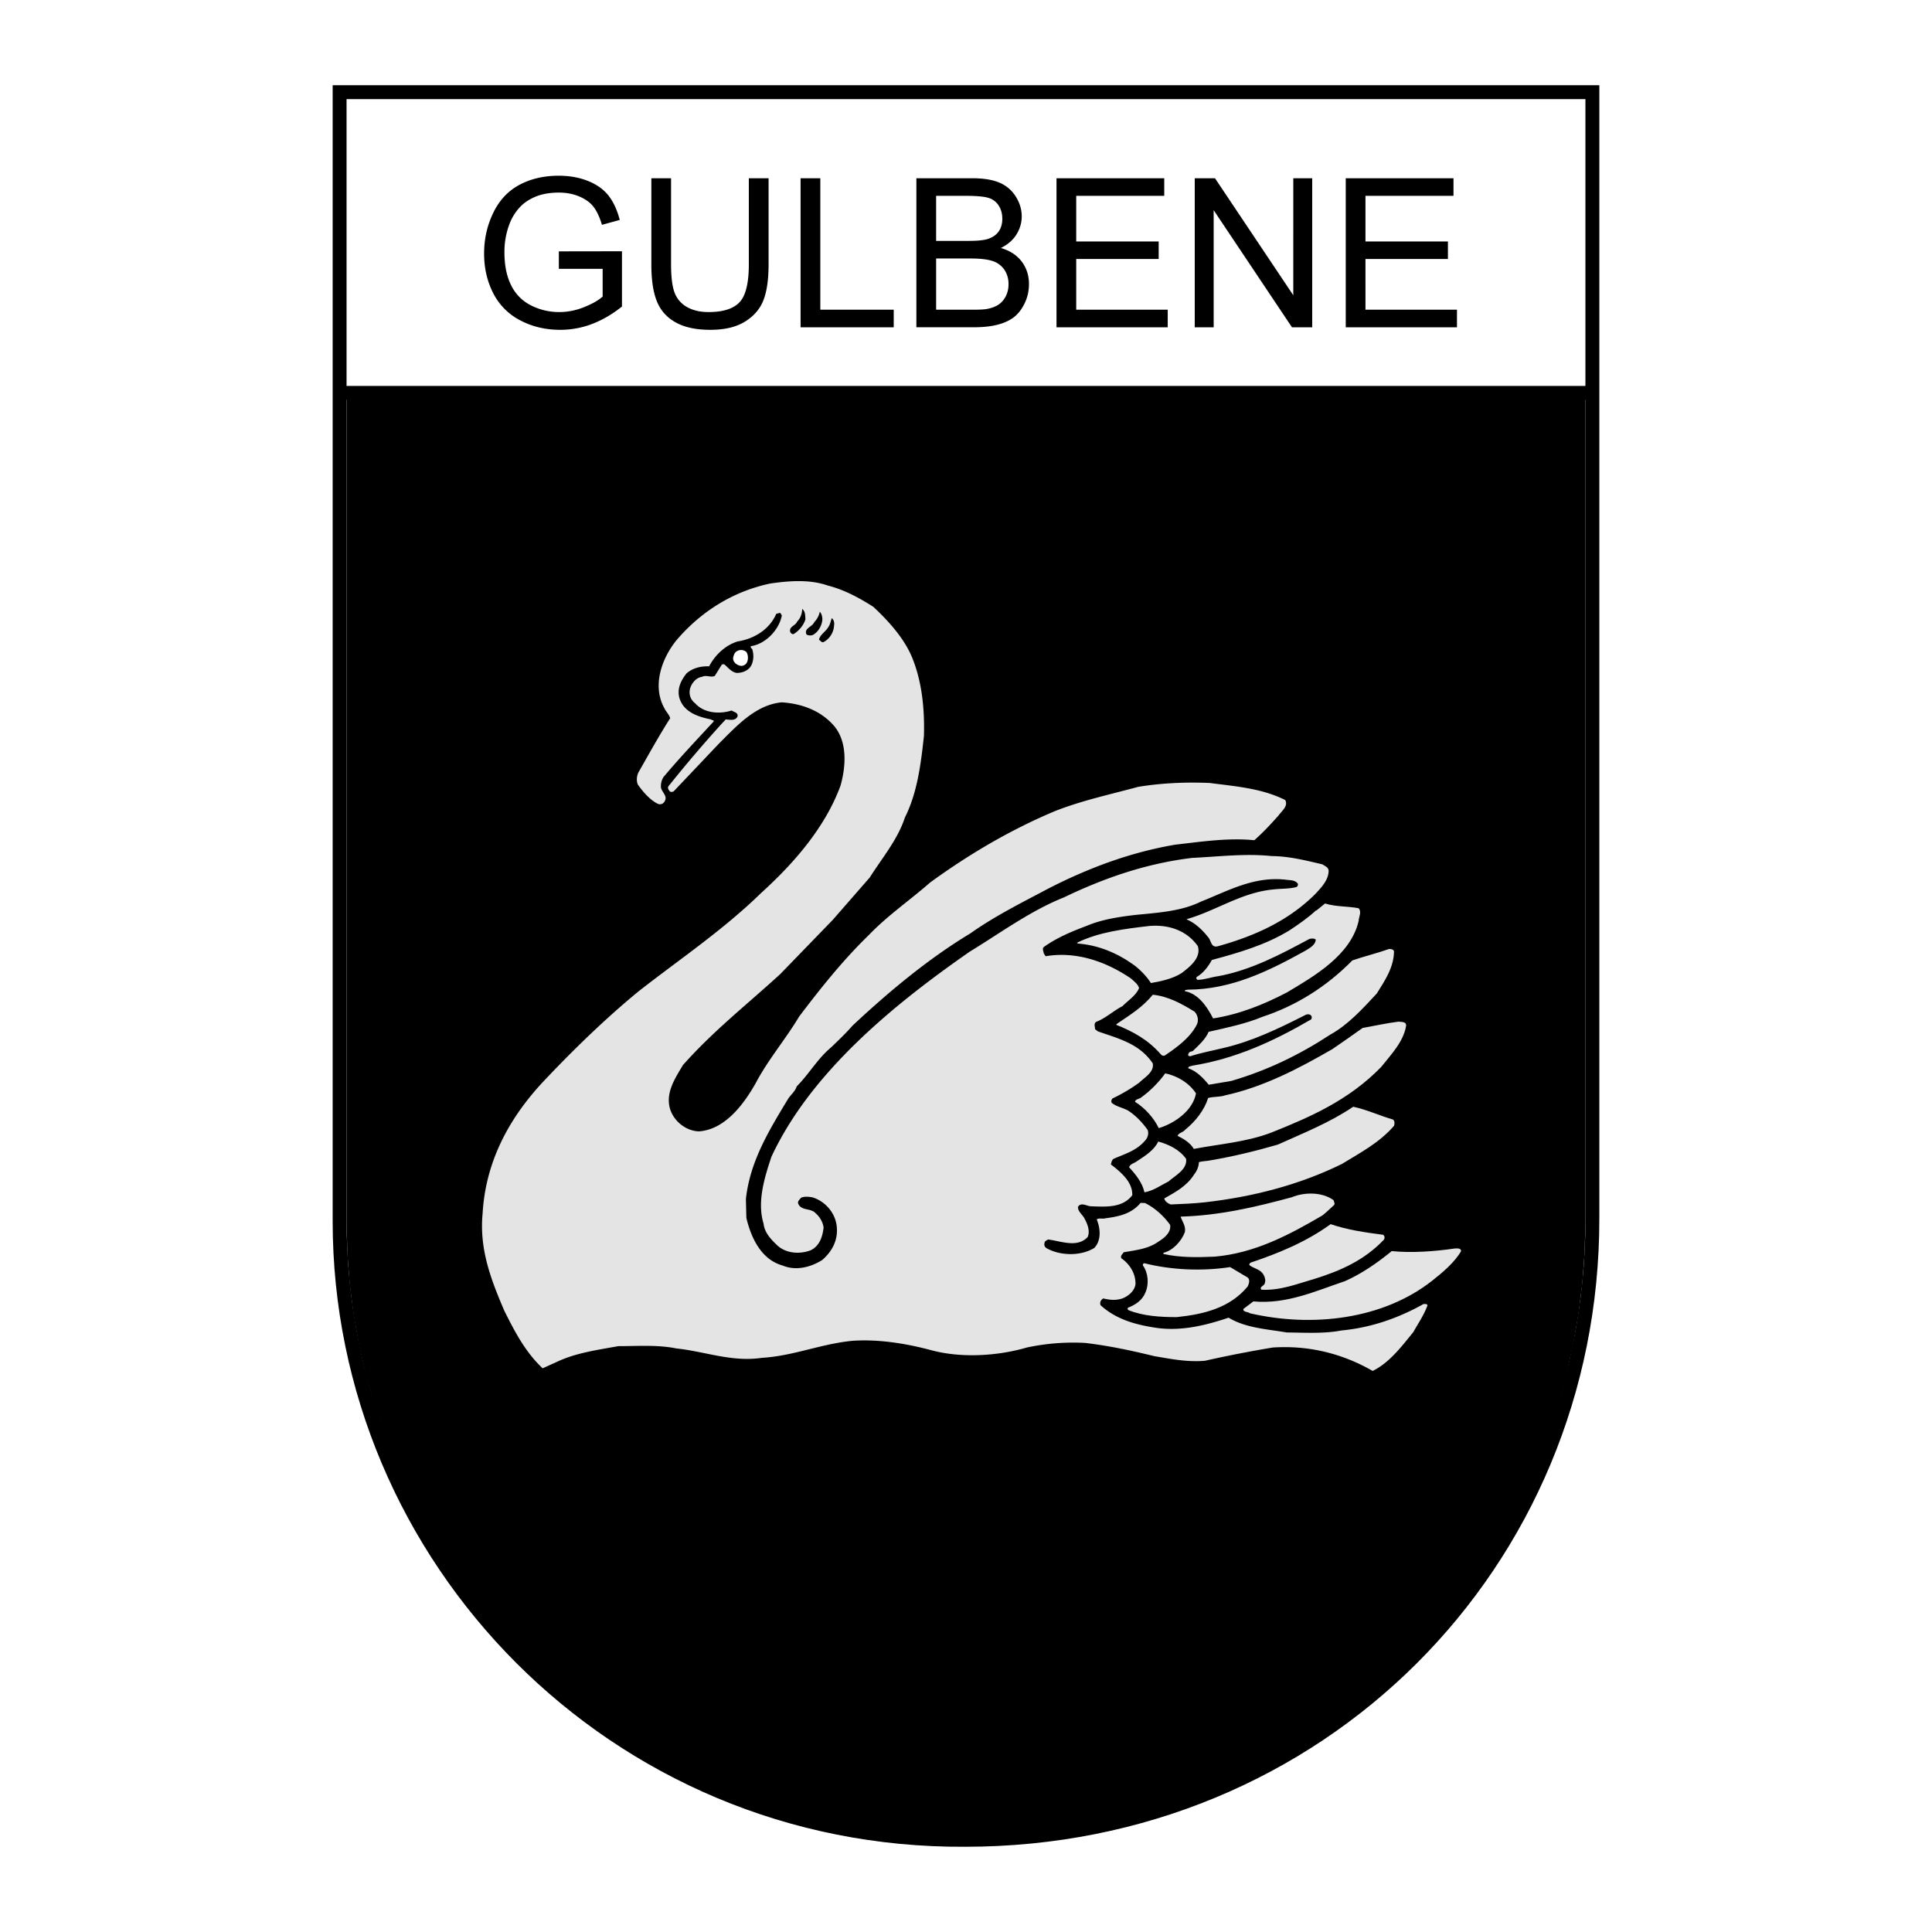 <svg xmlns="http://www.w3.org/2000/svg" width="2500" height="2500" viewBox="0 0 192.756 192.756"><g fill-rule="evenodd" clip-rule="evenodd"><path fill="#fff" d="M0 0h192.756v192.756H0V0z"/><path d="M158.18 39.851v81.889l-.08 3.186-.233 3.125-.383 3.076-.531 3.027-.676 2.971-.814 2.912-.953 2.85-1.084 2.785-1.215 2.713-1.342 2.642-1.467 2.563-1.584 2.484-1.701 2.399-1.812 2.31-1.924 2.219-2.027 2.123-2.133 2.023-2.229 1.92-2.326 1.813-2.418 1.703-2.506 1.588-2.592 1.469-2.671 1.347-2.752 1.223-2.827 1.092-2.898.959-2.967.822-3.031.68-3.094.537-3.15.387-3.207.236-3.261.08-3.223-.063-3.171-.222-3.118-.379-3.065-.531-3.006-.68-2.945-.822-2.88-.963-2.811-1.1-2.74-1.23-2.663-1.358-2.585-1.482-2.501-1.6-2.415-1.717-2.324-1.826-2.231-1.933-2.134-2.036-2.032-2.132-1.927-2.229-1.819-2.318-1.707-2.404-1.591-2.485-1.472-2.562-1.349-2.635-1.222-2.705-1.091-2.77-.958-2.83-.82-2.887-.68-2.937-.535-2.986-.386-3.032-.235-3.072-.079-3.125V39.851H158.18z"/><path d="M159.566 8.504v113.113c0 34.76-27.533 62.635-63.272 62.635-35.316.221-63.105-28.34-63.105-62.42V8.504h126.377zm-1.388 31.386v81.727c0 34.295-27.691 61.287-61.193 61.234h-1.387c-33.022 0-61.021-26.939-61.022-61.234V39.89h123.602z"/><path fill="#fff" d="M34.576 38.503h123.602V9.889l-123.602.003v28.611z"/><path d="M55.756 26.82v-1.742l6.298-.01v5.515c-.966.772-1.963 1.351-2.991 1.742a8.898 8.898 0 0 1-3.165.582c-1.461 0-2.791-.312-3.981-.938a6.2 6.2 0 0 1-2.704-2.71c-.609-1.184-.914-2.507-.914-3.968 0-1.447.305-2.797.911-4.051.603-1.256 1.475-2.188 2.61-2.797 1.136-.606 2.444-.911 3.926-.911 1.073 0 2.046.173 2.916.523.869.346 1.551.831 2.042 1.454.495.623.869 1.434 1.128 2.434l-1.776.488c-.225-.758-.502-1.354-.831-1.786-.332-.433-.807-.779-1.423-1.039-.613-.26-1.298-.391-2.046-.391-.9 0-1.679.139-2.333.412-.658.273-1.184.634-1.589 1.08a5.175 5.175 0 0 0-.938 1.472 7.795 7.795 0 0 0-.568 2.991c0 1.326.229 2.434.686 3.327a4.375 4.375 0 0 0 1.994 1.987 6.164 6.164 0 0 0 2.777.651c.855 0 1.686-.166 2.496-.495.814-.326 1.426-.675 1.845-1.049v-2.77h-4.37v-.001zm18.956-9.036h1.97v8.593c0 1.493-.17 2.68-.509 3.559-.339.88-.949 1.593-1.832 2.143-.883.554-2.04.828-3.473.828-1.392 0-2.534-.238-3.417-.72-.886-.479-1.52-1.174-1.897-2.084-.381-.911-.568-2.15-.568-3.726v-8.593h1.966v8.583c0 1.292.122 2.244.36 2.853a2.748 2.748 0 0 0 1.236 1.416c.585.333 1.302.499 2.146.499 1.447 0 2.479-.329 3.096-.987.613-.654.921-1.915.921-3.781v-8.583h.001zm5.162 14.87v-14.87h1.97v13.115h7.323v1.755h-9.293zm11.554 0v-14.87h5.582c1.135 0 2.045.153 2.73.45a3.491 3.491 0 0 1 1.613 1.392c.389.623.586 1.277.586 1.963 0 .633-.174 1.232-.52 1.793-.344.561-.865 1.015-1.562 1.36.9.263 1.59.713 2.074 1.347.484.638.729 1.389.729 2.254 0 .696-.15 1.343-.443 1.942-.295.599-.658 1.059-1.092 1.385-.432.325-.977.567-1.627.733s-1.451.249-2.398.249h-5.672v.002zm1.97-8.62h3.216c.868 0 1.495-.06 1.876-.173.5-.149.877-.395 1.129-.741.254-.347.381-.78.381-1.299 0-.492-.117-.928-.354-1.302a1.804 1.804 0 0 0-1.014-.772c-.439-.139-1.195-.208-2.264-.208h-2.971v4.495h.001zm0 6.865H97.1c.637 0 1.082-.024 1.34-.069.453-.083.83-.218 1.135-.408.305-.188.555-.464.752-.824.193-.363.295-.779.295-1.253 0-.554-.143-1.035-.426-1.447a2.255 2.255 0 0 0-1.186-.862c-.502-.163-1.229-.246-2.174-.246h-3.438v5.109zm12.01 1.755v-14.87h10.75v1.756h-8.783v4.553h8.227v1.745h-8.227V30.9h9.129v1.755h-11.096v-.001zm13.793 0v-14.87h2.02l7.811 11.675V17.784h1.887v14.87H128.9l-7.812-11.685v11.685h-1.887zm15.065 0v-14.87h10.75v1.756h-8.783v4.553h8.227v1.745h-8.227V30.9h9.129v1.755h-11.096v-.001z"/><path d="M87.13 60.541c1.566 1.458 3.132 3.209 3.9 5.128.952 2.364 1.228 5.051 1.151 7.753-.307 2.825-.66 5.681-1.904 8.152-.706 2.18-2.257 4.007-3.5 5.972l-3.685 4.222-5.25 5.42c-3.301 3.023-6.663 5.648-9.703 9.072-.783 1.32-1.781 2.779-1.274 4.422.399 1.213 1.581 2.148 2.855 2.195 2.61-.168 4.498-2.717 5.681-4.82 1.213-2.303 2.979-4.375 4.329-6.633 2.104-2.779 4.345-5.603 6.97-8.152 1.857-1.935 4.083-3.454 6.095-5.22 3.9-2.84 8.014-5.251 12.375-7.093 2.686-1.075 5.572-1.689 8.396-2.457 2.273-.369 4.652-.491 7.125-.384 2.594.338 5.234.538 7.537 1.704.322.614-.354 1.09-.676 1.55-.768.86-1.551 1.704-2.41 2.457-2.625-.262-5.326.153-7.891.445-4.514.768-8.705 2.349-12.682 4.391-2.625 1.397-5.297 2.717-7.768 4.468-4.13 2.487-8.106 5.788-11.729 9.181-.706.799-1.397 1.459-2.149 2.18-1.382 1.152-2.181 2.641-3.439 3.9-.138.49-.629.859-.875 1.273-1.888 3.117-3.792 6.234-4.191 9.965l.046 1.873c.46 1.949 1.458 4.16 3.623 4.758 1.32.553 2.81.17 3.945-.553 1.014-.875 1.612-2.025 1.443-3.408-.153-1.305-1.151-2.455-2.41-2.84-.338-.061-.829-.123-1.151.047-.153.184-.384.383-.261.613.323.707 1.244.385 1.719.922.415.354.722.875.799 1.428-.108.906-.384 1.826-1.29 2.271-1.09.414-2.456.322-3.331-.49-.645-.615-1.274-1.275-1.367-2.166-.675-2.195.107-4.637.783-6.678 3.945-8.459 12.221-15.199 19.789-20.465 3.102-1.888 6.064-4.083 9.381-5.404 4.021-1.935 8.213-3.393 12.805-3.946 2.625-.123 5.266-.46 7.92-.184 1.781.016 3.439.445 5.082.829.23.169.6.276.615.645-.016.906-.676 1.597-1.291 2.272-2.732 2.748-6.17 4.252-9.701 5.235-.768.246-.707-.568-1.045-.906-.584-.737-1.289-1.397-2.119-1.75v-.031c2.949-.844 5.467-2.671 8.645-2.963.768-.092 1.566-.046 2.318-.245.092-.077.152-.169.123-.323-.293-.415-.846-.338-1.291-.415-3.178-.322-5.727 1.151-8.381 2.196-1.982.982-4.314 1.105-6.588 1.335-1.672.2-3.285.445-4.789 1.075-1.459.553-2.932 1.151-4.252 2.087-.262.169-.062.461-.047.676l.184.277c3.072-.522 6.064.552 8.521 2.227.291.275.691.553.799.951-.307.752-1.076 1.213-1.645 1.797-.904.459-1.703 1.227-2.654 1.58-.23.186-.092.461-.092.723l.275.215c1.98.705 4.145 1.197 5.48 3.193.17.875-.828 1.412-1.336 1.918a16.909 16.909 0 0 1-2.67 1.582c-.123.107-.17.338-.062.461.477.367 1.059.461 1.582.736.783.492 1.473 1.229 1.98 1.949.152.461-.047.861-.338 1.152-.875.967-2.012 1.258-3.07 1.734-.199.154-.199.369-.262.553.982.752 2.18 1.75 2.135 3.07-.982 1.305-2.703 1.152-4.146 1.105-.398-.016-.967-.445-1.273.062-.016.43.414.752.613 1.09.309.553.631 1.289.354 1.918-1.043 1.121-2.717.385-3.945.246-.139.076-.354.168-.354.338a.446.446 0 0 0 .246.553c1.336.736 3.363.783 4.713-.047.707-.736.629-1.934.246-2.84.17-.184.6-.031.875-.123 1.305-.168 2.58-.43 3.5-1.535l.445.016c.967.477 1.873 1.289 2.502 2.18.123.752-.598 1.32-1.15 1.658-1.014.736-2.256.859-3.484 1.074-.109.186-.354.338-.23.6.875.613 1.412 1.535 1.412 2.549-.062.689-.723 1.242-1.32 1.457-.629.217-1.26.154-1.889 0-.246.123-.385.4-.277.676 1.613 1.475 3.67 1.996 5.789 2.289 2.471.291 4.82-.322 6.984-1.045 1.705 1.029 3.809 1.137 5.805 1.475 1.857.016 3.715.137 5.465-.201 2.932-.275 5.664-1.227 8.184-2.641.121.016.367-.045.383.154-.338.938-.922 1.781-1.412 2.656-1.168 1.428-2.379 3.055-4.053 3.869-2.934-1.689-6.311-2.58-9.98-2.334a122.25 122.25 0 0 0-6.754 1.32c-1.75.154-3.408-.184-5.051-.461-2.258-.553-4.545-1.043-6.908-1.32a22.064 22.064 0 0 0-5.818.461c-2.887.844-6.51 1.074-9.489.275-2.472-.66-5.189-1.119-7.845-.951-3.163.291-5.941 1.52-9.104 1.705-3.009.445-5.681-.646-8.521-.938-1.873-.383-3.854-.23-5.788-.23-2.119.385-4.252.676-6.125 1.566l-1.428.645c-1.75-1.643-2.81-3.715-3.823-5.742-1.274-2.979-2.518-6.094-2.165-9.717.292-5.066 2.549-9.396 6.034-13.127 2.979-3.162 6.249-6.34 9.549-9.043 4.099-3.208 8.398-6.08 12.221-9.81 3.393-3.07 6.433-6.663 7.906-10.7.538-1.919.707-4.36-.66-5.972-1.336-1.52-3.193-2.196-5.204-2.334-2.58.246-4.437 2.288-6.295 4.146l-4.498 4.744c-.138.046-.307.107-.415-.061-.107-.123-.2-.323-.092-.46a130.952 130.952 0 0 1 5.251-6.172l.46-.491c.43.03.967.168 1.182-.308.062-.384-.384-.43-.599-.583-1.182.384-2.749.276-3.624-.706-.46-.354-.66-.875-.522-1.474.169-.552.599-1.105 1.213-1.182.414-.215.875.107 1.259-.092l.707-1.136.215-.031c.384.307.768.845 1.32.875.491-.03.937-.153 1.29-.583.338-.46.399-1.198.199-1.796-.076-.061-.184-.184-.138-.292 1.428-.2 2.748-1.55 3.07-2.948.062-.169-.062-.245-.153-.384l-.384.108c-.676 1.581-2.242 2.502-3.838 2.748-1.212.369-2.256 1.336-2.855 2.487-.829-.03-1.627.169-2.242.691-.568.706-.998 1.566-.706 2.518.445 1.397 1.919 1.842 3.132 2.088.092.077.169.077.261.092v.123c-1.704 1.842-3.393 3.623-5.004 5.542-.2.322-.276.706-.246 1.044.092.476.69.845.368 1.366a.515.515 0 0 1-.66.261c-.813-.384-1.489-1.197-2.011-1.919-.185-.43-.108-.983.138-1.367.998-1.75 1.98-3.531 3.086-5.266-.107-.369-.43-.66-.599-1.029-1.213-2.226-.246-4.943 1.244-6.77 2.518-2.948 5.757-4.882 9.334-5.635 1.903-.276 3.945-.43 5.741.2 1.643.417 3.116 1.216 4.544 2.122z" fill="#e4e4e5"/><path d="M80.36 61.784c-.185.599-.614 1.105-1.121 1.443-.169.107-.307-.03-.384-.138-.199-.583.522-.645.676-1.075.337-.338.491-.783.506-1.259.323.246.292.661.323 1.029zM82.048 61.831c-.062.614-.399 1.197-.921 1.504a.719.719 0 0 1-.66-.03c-.292-.63.583-.752.768-1.229.276-.292.476-.629.553-1.044.199.199.26.522.26.799zM83.215 62.398c-.031.691-.445 1.366-1.075 1.673-.199.03-.276-.153-.43-.246.107-.522.676-.798.937-1.274.185-.261.23-.583.338-.875.215.155.276.446.23.722z"/><path d="M74.479 65.069c.169.261.184.707.062.983a.651.651 0 0 1-.568.384c-.353-.031-.645-.215-.798-.538-.077-.261 0-.43.092-.66.23-.445.89-.506 1.212-.169z" fill="#fff"/><path d="M135.551 90.616c.338.384 0 .891 0 1.274-.797 3.408-4.391 5.481-7.154 7.124-2.316 1.213-4.773 2.195-7.367 2.594-.584-1.15-1.475-2.471-2.811-2.717-.031-.168.17-.107.277-.152 4.359-.016 8.074-1.857 11.682-3.854.43-.261 1.09-.599 1.09-1.151-.184-.138-.475-.107-.645-.046-2.9 1.551-5.771 3.087-9.043 3.7-.721.092-1.412.369-2.088.369-.121-.016-.168-.17-.107-.277.66-.383 1.168-1.044 1.521-1.704 2.686-.722 5.342-1.489 7.736-2.948.906-.599 1.857-1.259 2.656-1.996l.031.015.875-.706c1.044.337 2.257.26 3.347.475zM119.508 94.393c.354 1.167-.783 2.057-1.611 2.688-.922.582-1.98.797-3.07.998-.414-.66-1.045-1.305-1.689-1.797-1.689-1.213-3.576-1.996-5.648-2.15v-.092c2.18-1.06 4.697-1.366 7.199-1.658 1.887-.154 3.7.429 4.819 2.011zM139.082 94.915c-.029 1.627-.904 2.902-1.719 4.207-1.412 1.52-2.855 3.117-4.637 4.1-3.086 2.025-6.34 3.592-9.871 4.621l-2.258.383c-.537-.66-1.213-1.365-2.041-1.643-.031-.23.246-.168.385-.26 4.297-.676 8.135-2.441 11.852-4.607.107-.076.107-.291.016-.398-.186-.199-.492-.123-.676 0-2.596 1.32-5.221 2.58-8.076 3.24-1.121.275-2.24.475-3.316.828l-.184-.061c-.047-.107.016-.293.184-.385l.262-.076c.613-.6 1.273-1.182 1.582-1.92 1.826-.414 3.684-.797 5.389-1.504 3.301-1.09 6.34-2.963 8.949-5.619 1.197-.415 2.441-.707 3.654-1.137.183-.015.444.016.505.231zM119.186 100.934c.322.336.43.891.215 1.305-.66 1.289-1.98 2.256-3.146 3.039-.139.107-.338.047-.43-.076-1.26-1.459-2.811-2.303-4.438-2.947v-.078c1.26-.859 2.58-1.643 3.623-2.932 1.566.153 2.886.905 4.176 1.689zM140.295 102.299c-.244 1.598-1.457 2.855-2.502 4.16-3.209 3.301-7.062 4.99-10.961 6.541-2.441.938-5.145 1.137-7.723 1.627-.385-.645-1.045-1.014-1.627-1.305.137-.322.537-.322.768-.613 1.043-.846 1.904-1.951 2.287-3.164.537-.152 1.15-.076 1.689-.26 3.854-.846 7.307-2.656 10.715-4.621 1.014-.707 2.012-1.383 3.01-2.104 1.197-.215 2.363-.477 3.576-.629.307.046.739-.031.768.368zM119.324 109.086c-.307 1.719-2.135 2.992-3.715 3.469-.492-1.029-1.383-2.012-2.365-2.625.016-.291.445-.262.645-.461.891-.645 1.75-1.52 2.365-2.379 1.197.244 2.363.935 3.07 1.996zM138.975 111.695c.201.152.17.43.107.629-1.473 1.705-3.408 2.703-5.203 3.807-4.223 2.074-8.828 3.271-13.68 3.824-1.105.123-2.303.168-3.393.215-.277-.092-.6-.322-.645-.6 1.043-.598 2.227-1.213 2.947-2.348.275-.354.492-.768.506-1.275.338-.107.723-.092 1.09-.168 2.289-.385 4.561-.938 6.787-1.582 2.549-1.152 5.158-2.18 7.521-3.777 1.369.293 2.629.891 3.963 1.275zM118.342 115.625c.123 1.059-1.074 1.643-1.75 2.242-.783.398-1.52.936-2.41 1.09-.215-.967-.844-1.75-1.535-2.502.107-.338.537-.4.783-.6.768-.506 1.688-1.059 2.133-1.965 1.044.292 2.119.799 2.779 1.735zM133.049 119.74c.031.152.154.291.062.475-.354.309-.768.738-1.168 1.045-3.33 1.949-6.738 3.762-10.746 4.115-1.766.076-3.408.107-5.098-.262-.045-.016-.016-.092-.016-.123.938-.215 1.812-1.182 2.135-2.072.107-.615-.275-1.061-.43-1.535 3.885-.107 7.537-.967 11.1-1.936 1.26-.521 3.01-.537 4.161.293zM137.992 123.193c.154.107.186.293.092.477-1.979 2.088-4.391 3.133-6.908 3.914-1.719.492-3.438 1.197-5.326 1.09-.262-.291.322-.383.338-.66.107-.275.014-.598-.123-.828-.322-.584-.967-.6-1.412-.967-.047-.123.061-.186.123-.246 2.824-.951 5.525-2.057 7.982-3.838 1.658.568 3.455.828 5.234 1.058z" fill="#e4e4e5"/><path d="M145.775 124.822c-.658 1.15-1.887 2.164-2.916 2.977-4.896 3.84-11.914 4.668-18.162 3.225-.199-.168-.691-.092-.645-.43l.998-.752c3.316.307 6.232-1.045 9.15-2.027 1.643-.736 3.178-1.781 4.65-2.992 2.027.199 4.33.029 6.295-.262.232 0 .617-.063.63.261zM122.732 126.418l1.75 1.043c.277.23.107.66 0 .891-1.811 2.182-4.451 2.779-7.078 3.057-1.672 0-3.346-.107-4.805-.691-.107-.062-.123-.17-.061-.246.721-.275 1.428-.736 1.734-1.504.383-.846.291-1.98-.246-2.717-.031-.107.047-.217.154-.217 2.672.675 5.744.814 8.552.384z" fill="#e4e4e5"/></g></svg>